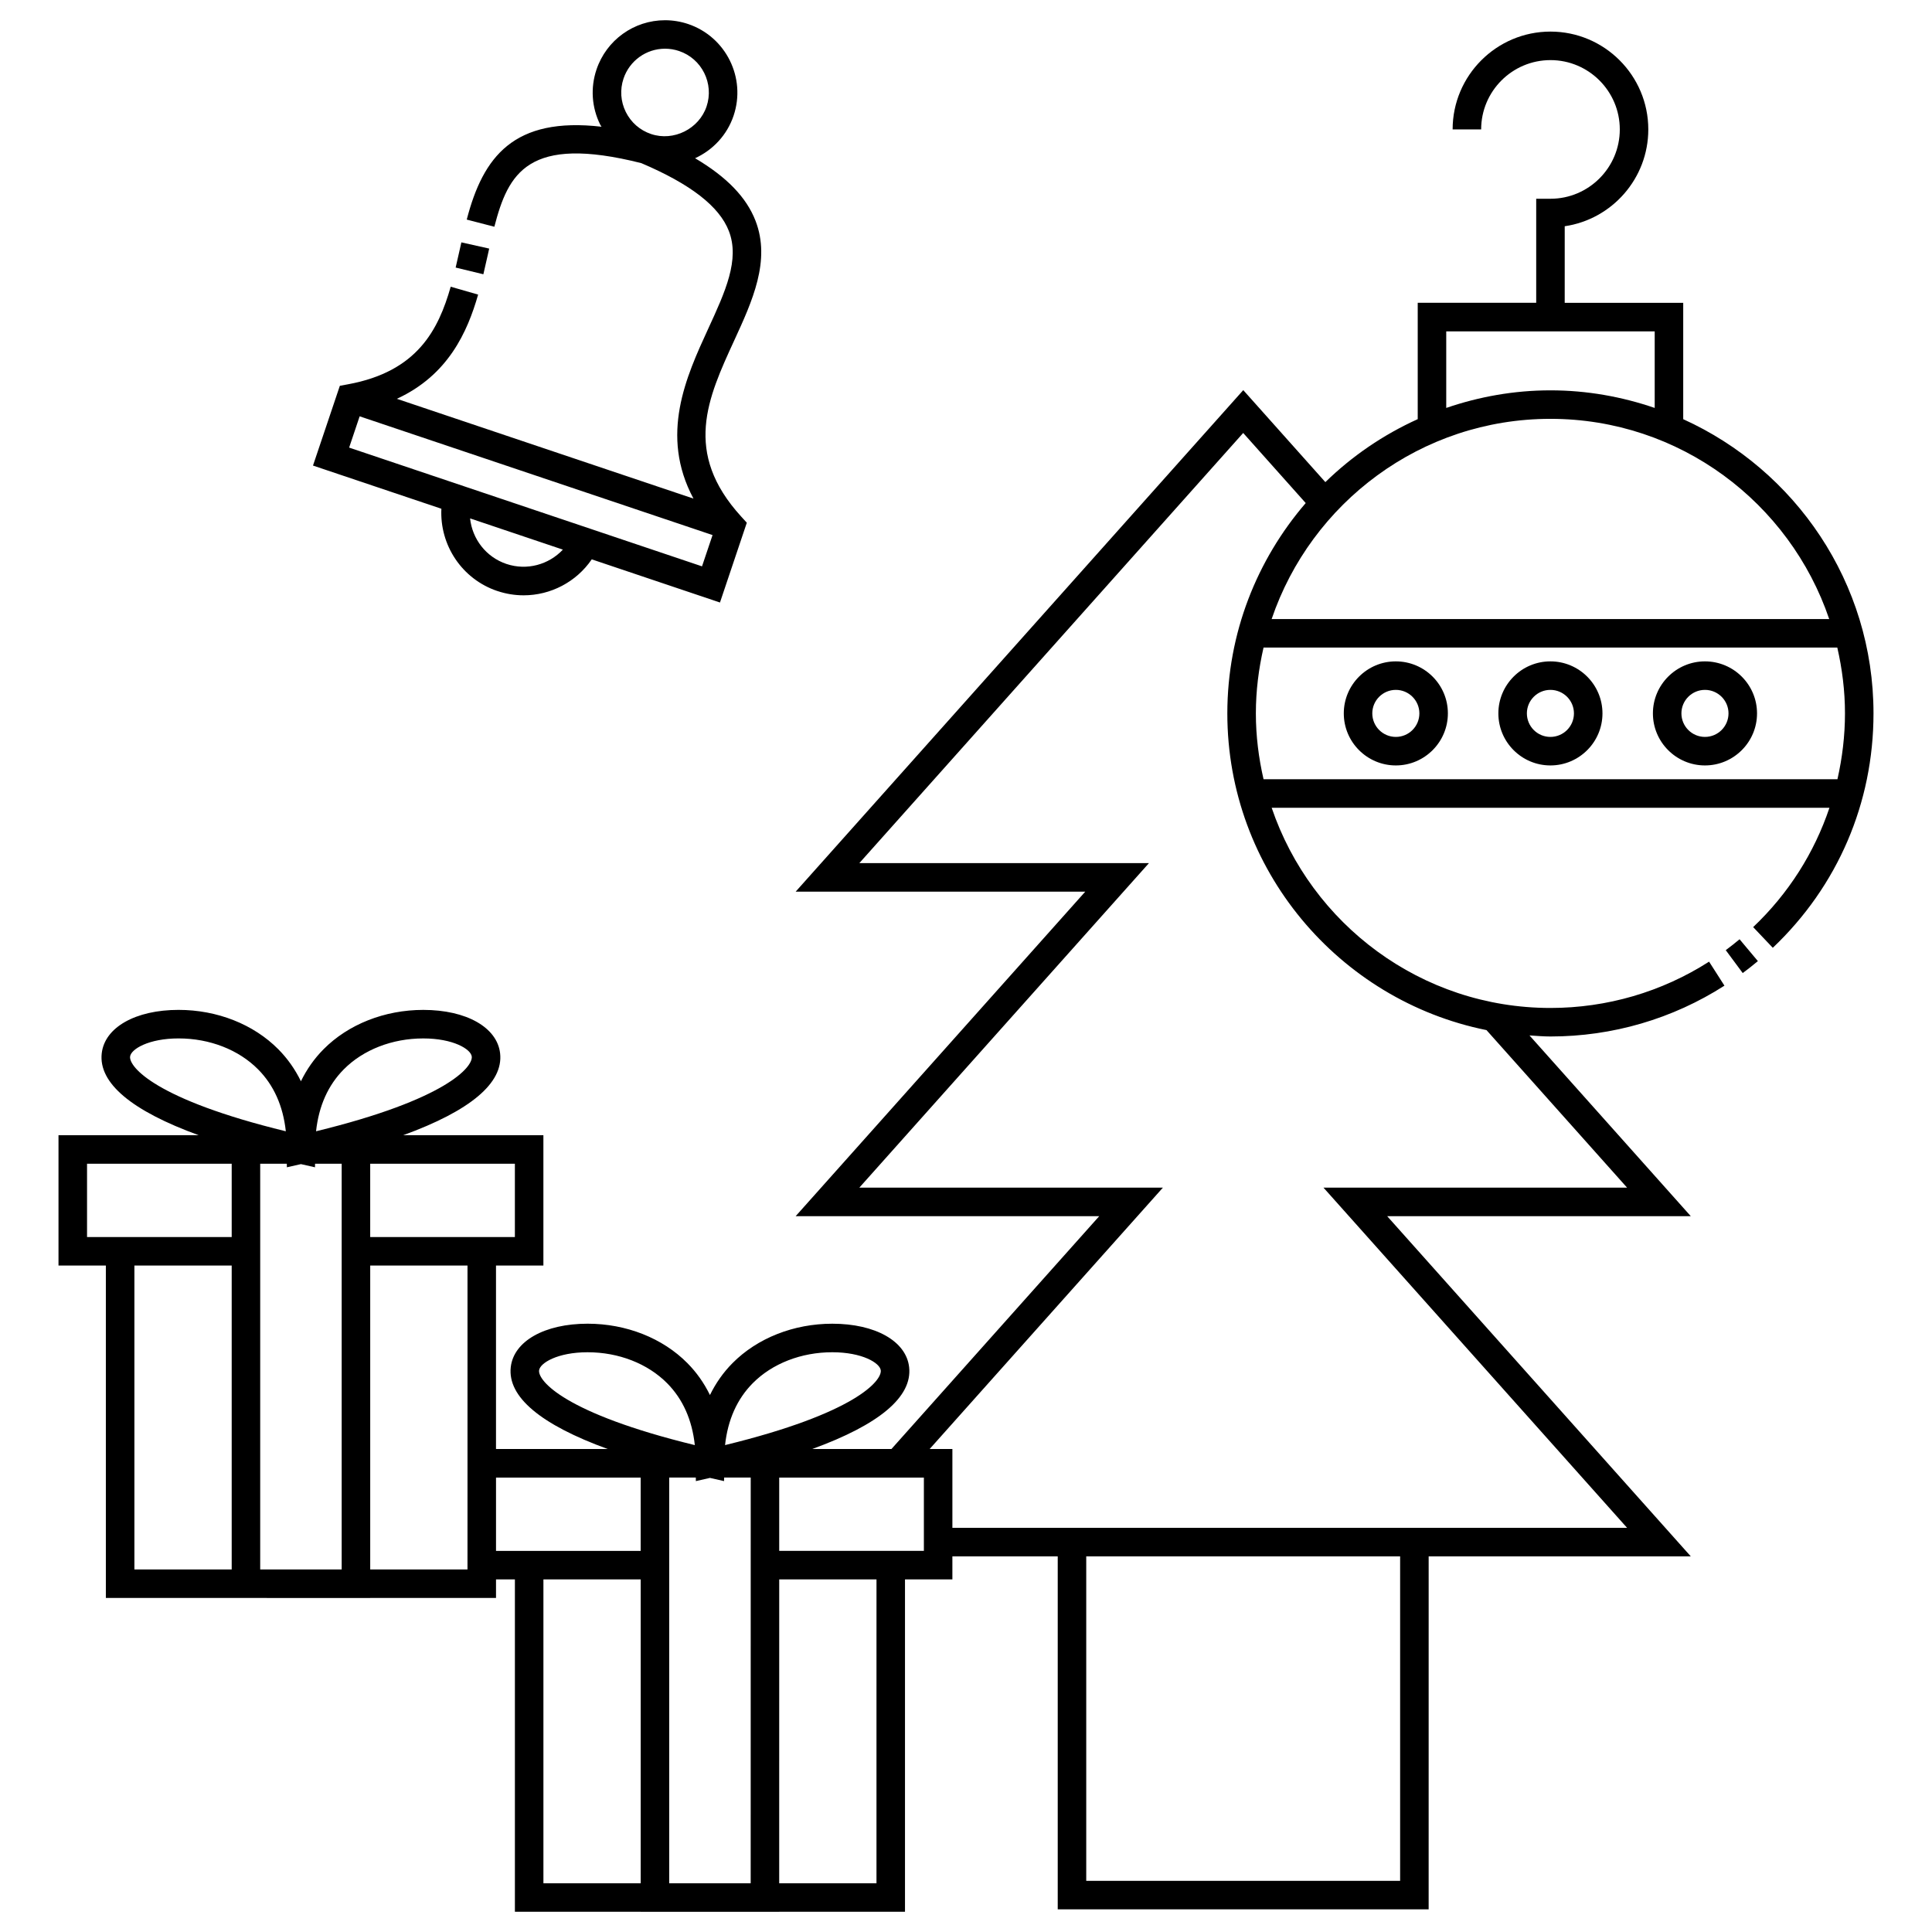 <?xml version="1.0" encoding="UTF-8"?>
<!-- Uploaded to: ICON Repo, www.iconrepo.com, Generator: ICON Repo Mixer Tools -->
<svg fill="#000000" width="800px" height="800px" version="1.1" viewBox="144 144 512 512" xmlns="http://www.w3.org/2000/svg">
 <g>
  <path d="m273.3 211.41 0.34-1.531-7.371-1.648-0.348 1.543c-0.379 1.703-0.758 3.418-1.168 5.133l7.344 1.777c0.422-1.762 0.816-3.523 1.203-5.273z"/>
  <path d="m275.8 300.62c2.309 0.777 4.656 1.145 6.973 1.145 7.141 0 13.945-3.523 18.047-9.531l33.98 11.438 7.113-21.145-1.496-1.641c-15.492-16.984-8.863-31.387-1.844-46.648 4.785-10.402 9.738-21.164 5.644-31.738-2.414-6.223-7.633-11.613-16.016-16.57 4.711-2.156 8.484-6.141 10.211-11.281 3.371-10.016-2.035-20.906-12.051-24.285-1.984-0.664-4.039-1.004-6.117-1.004-8.238 0-15.531 5.25-18.164 13.059-1.633 4.852-1.281 10.051 0.996 14.637 0.098 0.191 0.23 0.344 0.332 0.527-23.242-2.68-31.387 7.91-35.715 24.609l7.316 1.895c3.68-14.176 8.883-24.434 38.938-16.859 13.082 5.566 20.676 11.457 23.211 17.996 2.941 7.594-0.945 16.055-5.457 25.852-5.883 12.793-12.938 28.207-3.926 45.055l-78.605-26.445c13.613-6.273 18.695-17.699 21.539-27.617l-7.266-2.086c-3.273 11.434-8.836 22.473-27.191 25.852l-2.188 0.402-7.117 21.141 34.023 11.445c-0.473 9.625 5.43 18.637 14.828 21.801zm33.441-135.8c1.594-4.731 6.016-7.914 11.004-7.914 1.254 0 2.504 0.207 3.703 0.609 6.066 2.039 9.34 8.641 7.297 14.707-1.996 5.918-8.711 9.316-14.699 7.297-2.941-0.988-5.32-3.062-6.699-5.84-1.375-2.773-1.594-5.918-0.605-8.859zm-31.035 128.63c-5.426-1.828-9.055-6.641-9.629-12.07l24.59 8.277c-3.734 3.977-9.535 5.621-14.961 3.793zm-38.895-39.121 93.523 31.469-2.793 8.289-93.516-31.469z"/>
  <path d="m601.34 395.8 4.5 6.07c1.367-1.012 2.711-2.074 4.016-3.168l-4.852-5.789c-1.199 1-2.414 1.965-3.664 2.887z"/>
  <path d="m590.07 255.09v-30.84h-31.406l0.004-20.293c12.508-1.832 22.148-12.641 22.148-25.66 0-14.297-11.633-25.926-25.926-25.926s-25.93 11.633-25.93 25.926h7.559c0-10.133 8.246-18.367 18.375-18.367 10.125 0 18.367 8.242 18.367 18.367 0 10.133-8.246 18.375-18.375 18.375h-3.777v27.574h-31.398v30.832c-9.125 4.133-17.398 9.785-24.48 16.688l-21.754-24.379-118.62 132.91h76.746l-76.746 86h80.449l-55.066 61.707h-21.004c17.746-6.453 26.57-13.809 25.695-21.68-0.77-6.898-8.953-11.527-20.363-11.527-10.23 0-19.871 3.809-26.449 10.445-2.438 2.457-4.434 5.301-5.977 8.457-1.543-3.16-3.535-5.996-5.977-8.457-6.574-6.641-16.219-10.449-26.449-10.449-11.41 0-19.594 4.637-20.363 11.527-0.875 7.875 7.949 15.227 25.703 21.684h-29.613v-48.621h12.559v-34.543h-37.156c17.738-6.453 26.566-13.809 25.688-21.68-0.77-6.898-8.953-11.527-20.363-11.527-10.23 0-19.875 3.809-26.449 10.445-2.438 2.465-4.434 5.301-5.977 8.465-1.543-3.164-3.535-5.996-5.977-8.465-6.574-6.641-16.219-10.449-26.449-10.449-11.41 0-19.594 4.637-20.363 11.527-0.883 7.875 7.949 15.227 25.699 21.684h-37.156v34.543h12.551v88.09h33.344v0.004l36.715 0.004v-0.004h33.336v-4.926h5.004v88.09h33.336v0.004h36.707v-0.004h33.336v-88.09h12.559v-6.102h27.918v93.547h98.297l0.004-93.547h69.461l-80.457-90.152h80.457l-42.742-47.898c1.844 0.117 3.68 0.281 5.559 0.281 16.414 0 32.355-4.66 46.109-13.469l-4.074-6.363c-12.535 8.027-27.074 12.273-42.039 12.273-34.293 0-63.418-22.254-73.879-53.055h147.82c-3.996 11.879-10.812 22.707-20.219 31.629l5.203 5.481c17.211-16.328 26.688-38.391 26.688-62.125 0-34.652-20.742-64.504-50.426-77.961zm-62.812-23.273h55.254v20.289c-8.688-2.973-17.949-4.66-27.629-4.66-9.672 0-18.941 1.688-27.617 4.66v-20.289zm27.621 23.18c34.293 0 63.426 22.254 73.879 53.055h-147.76c10.453-30.801 39.59-53.055 73.879-53.055zm-211.94 388.09h-21.594v-107.52h7.055l0.012 0.941 3.734-0.848 3.734 0.848 0.012-0.941h7.055zm0.543-132.52c5.164-5.215 12.848-8.207 21.078-8.207 7.93 0 12.637 2.84 12.852 4.805 0.309 2.731-6.699 11.375-41.266 19.801 0.727-6.703 3.184-12.207 7.336-16.398zm-56.621-3.394c0.223-1.969 4.922-4.812 12.852-4.812 8.23 0 15.914 2.996 21.086 8.211 4.152 4.191 6.613 9.691 7.336 16.398-34.57-8.426-41.578-17.07-41.273-19.797zm-6.41-35.344h-38.344v-19.426h38.34v19.426zm-67.496 88.094v-107.52h7.055l0.012 0.941 3.727-0.84 3.727 0.84 0.012-0.941h7.059v107.52zm22.137-132.52c5.164-5.215 12.848-8.207 21.078-8.207 7.93 0 12.629 2.84 12.852 4.805 0.309 2.731-6.699 11.375-41.266 19.801 0.727-6.711 3.188-12.207 7.336-16.398zm-56.617-3.398c0.215-1.969 4.922-4.812 12.852-4.812 8.23 0 15.914 2.992 21.078 8.211 4.156 4.191 6.613 9.691 7.34 16.398-34.566-8.422-41.574-17.074-41.27-19.797zm-11.41 47.824v-19.426h38.336v19.426zm12.551 88.094v-80.535h25.785v80.535zm88.27 0h-25.777v-80.535h25.781v61.219zm7.562-4.922v-19.426h38.336v19.426zm12.562 88.09v-80.535h25.781v80.535zm88.266-45.043v45.043h-25.781l0.004-80.535h25.781zm12.562-43.047h-38.34v-19.426h38.34zm126.21 87.445h-83.184v-85.992h83.184zm22.883-225.46 37.262 41.754h-80.457l80.457 90.152-178.8 0.004v-20.887h-6.031l61.816-69.266h-80.449l76.75-86h-76.75l101.73-114 16.57 18.574c-12.914 15-20.773 34.449-20.773 55.746 0.004 41.414 29.559 76.043 68.676 83.926zm-59.078-66.473c-1.289-5.621-2.035-11.445-2.035-17.453 0-6.004 0.746-11.828 2.035-17.453h152.05c1.289 5.621 2.035 11.441 2.035 17.453 0 5.965-0.719 11.793-1.996 17.453z"/>
  <path d="m513.91 319.27c-7.609 0-13.793 6.188-13.793 13.785 0 7.609 6.191 13.793 13.793 13.793 7.602 0 13.793-6.188 13.793-13.793 0.008-7.606-6.184-13.785-13.793-13.785zm0 20.02c-3.441 0-6.238-2.797-6.238-6.238 0-3.438 2.801-6.227 6.238-6.227s6.238 2.797 6.238 6.227c0.004 3.445-2.797 6.238-6.238 6.238z"/>
  <path d="m554.87 319.27c-7.609 0-13.789 6.188-13.789 13.785 0 7.609 6.188 13.793 13.789 13.793 7.613 0 13.801-6.188 13.801-13.793-0.004-7.606-6.191-13.785-13.801-13.785zm0 20.02c-3.441 0-6.231-2.797-6.231-6.238 0-3.438 2.797-6.227 6.231-6.227 3.445 0 6.242 2.797 6.242 6.227 0 3.445-2.797 6.238-6.242 6.238z"/>
  <path d="m595.83 319.27c-7.609 0-13.793 6.188-13.793 13.785 0 7.609 6.191 13.793 13.793 13.793 7.613 0 13.801-6.188 13.801-13.793 0-7.606-6.188-13.785-13.801-13.785zm0 20.02c-3.441 0-6.238-2.797-6.238-6.238 0-3.438 2.801-6.227 6.238-6.227 3.445 0 6.242 2.797 6.242 6.227 0 3.445-2.797 6.238-6.242 6.238z"/>
 </g>
</svg>